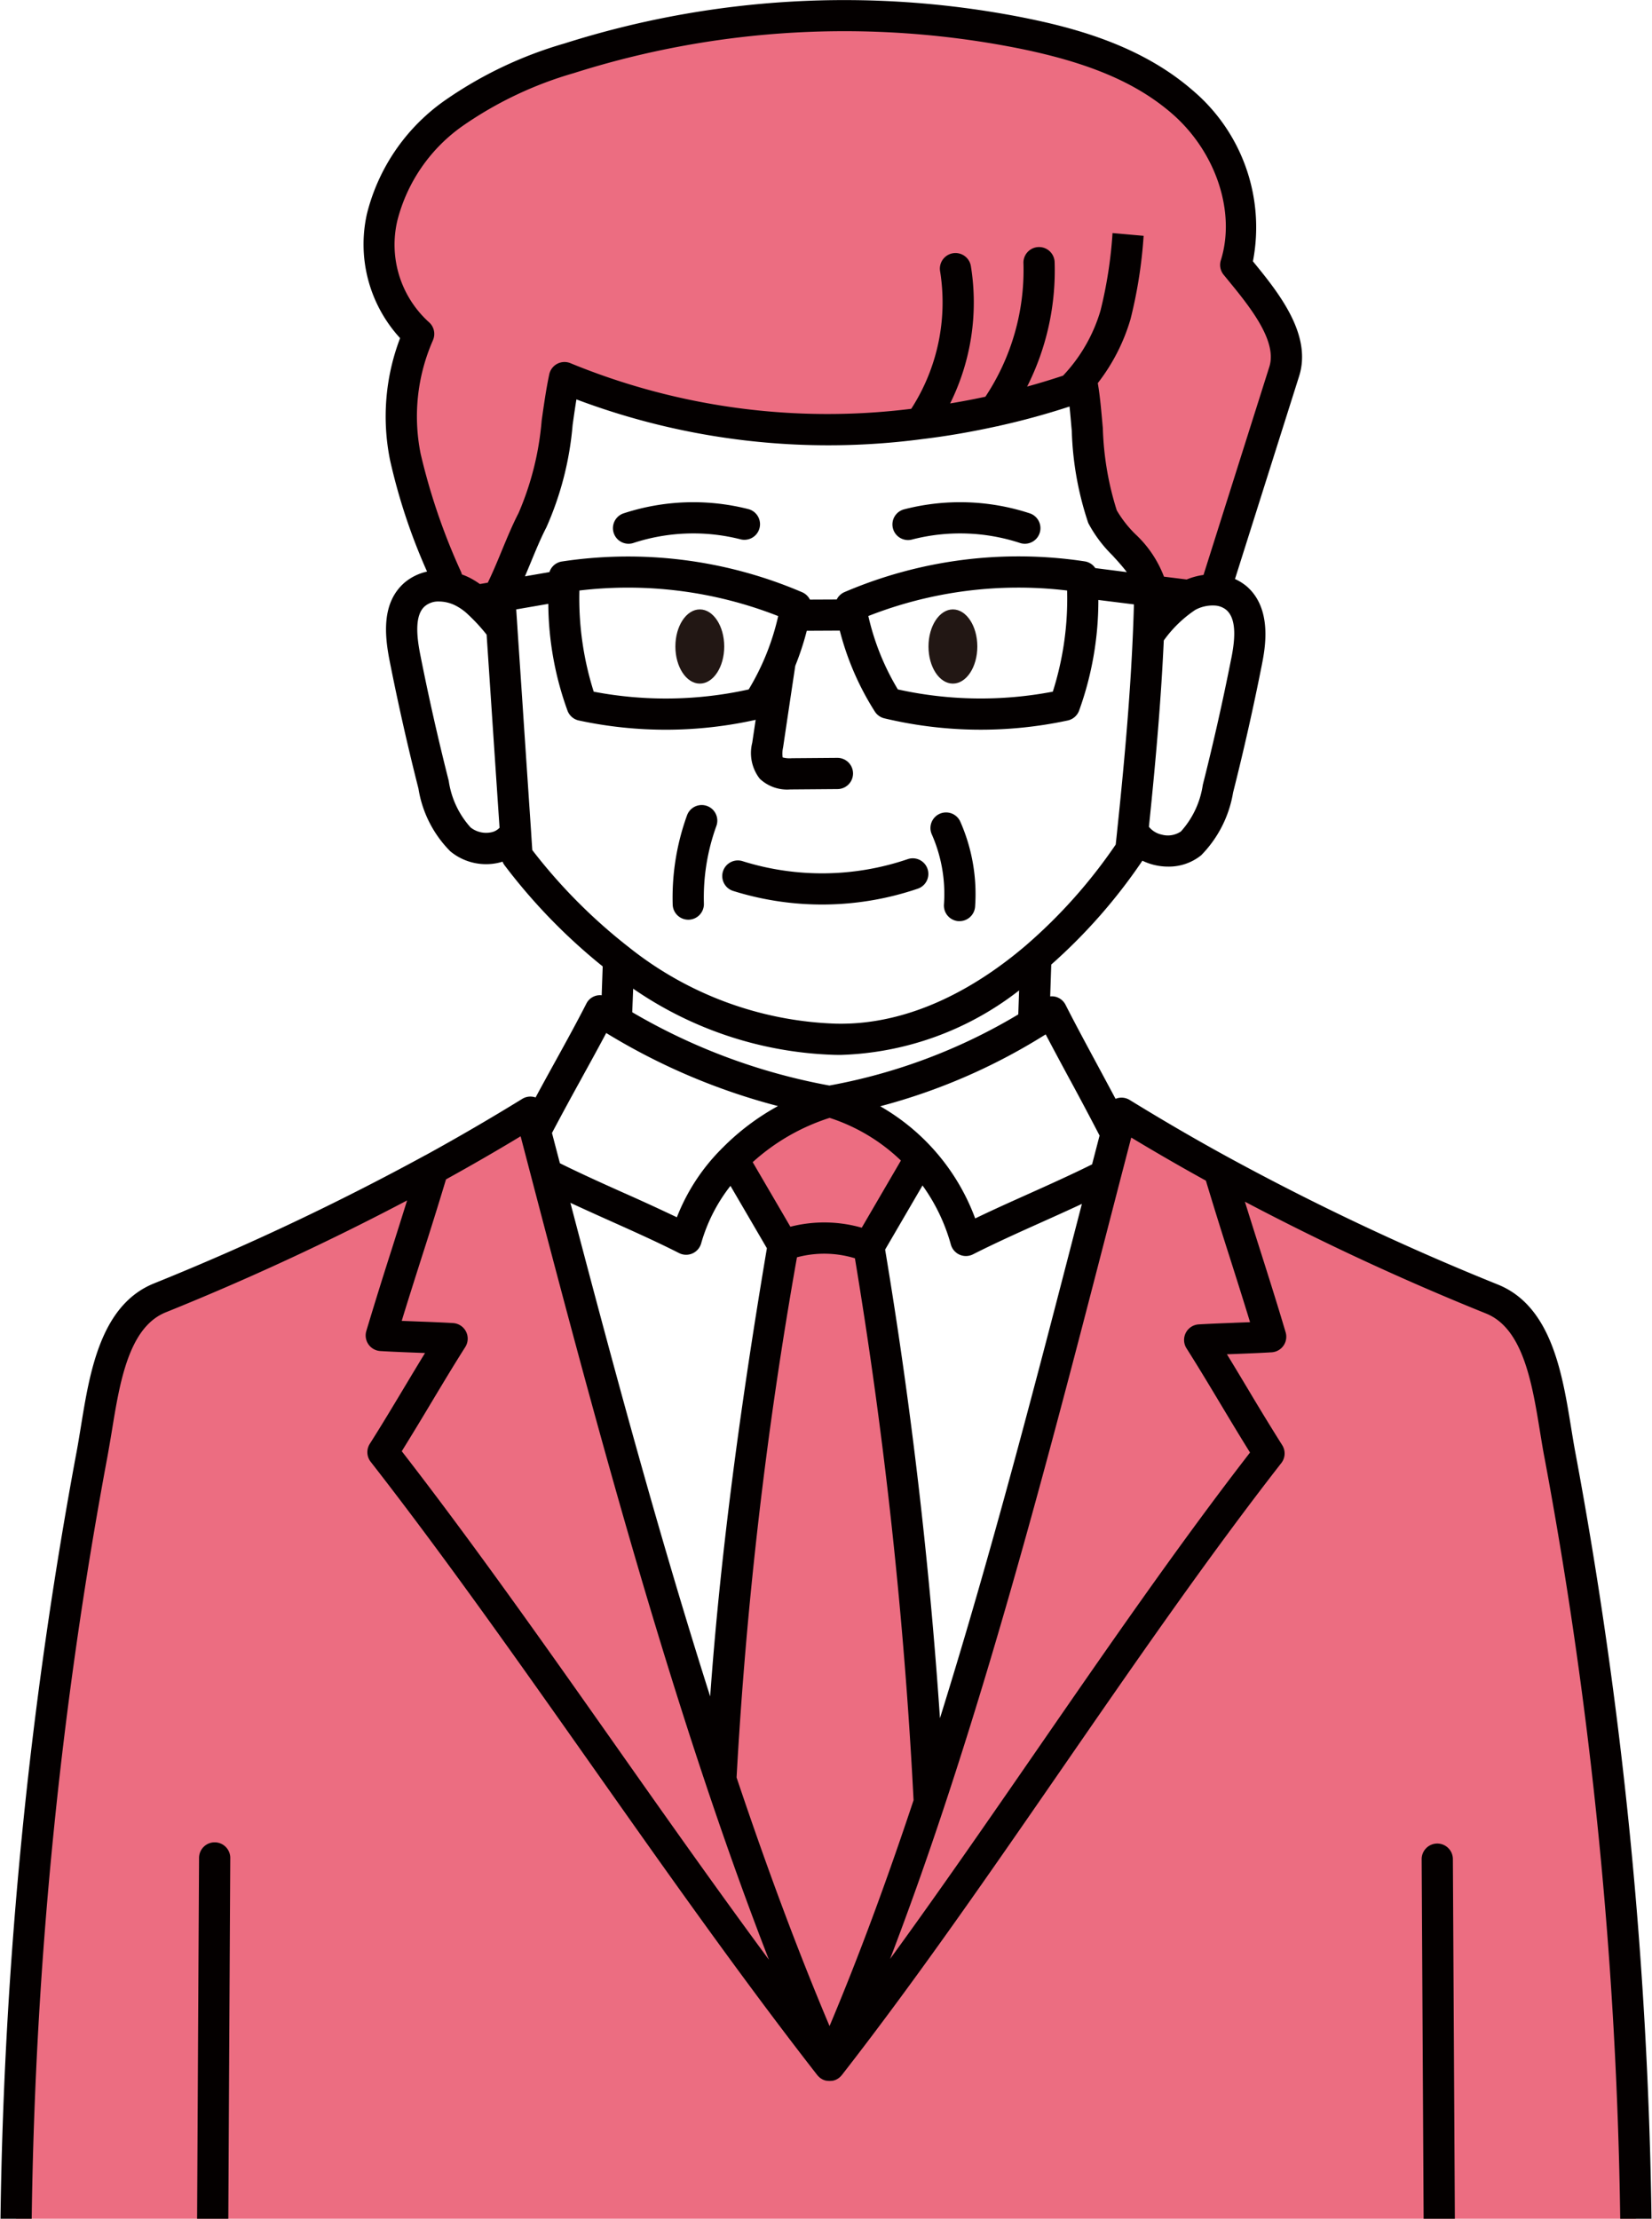 <svg xmlns="http://www.w3.org/2000/svg" width="111.937" height="150.337" viewBox="0 0 111.937 150.337"><defs><clipPath id="clip-path"><path id="Rectangle_696" data-name="Rectangle 696" fill="none" d="M0 0h111.937v150.336H0z"/></clipPath></defs><g id="img_illust_08" clip-path="url(#clip-path)"><g id="グループ_1653" data-name="グループ 1653"><g id="グループ_1651" data-name="グループ 1651" transform="translate(1.086 1.054)"><path id="パス_2205" data-name="パス 2205" d="M3704.406 318.762h-96.434a303.5 303.5 0 015.148-51.824c.71-3.794 1.012-9.123 4.589-10.574a175.865 175.865 0 0018.513-8.746c-1.115 3.767-2.4 7.525-3.514 11.293 1.532.094 3.287.127 4.816.217-1.6 2.517-3.1 5.175-4.7 7.692 9.942 12.746 20.015 28.417 30.272 41.564 9.993-12.809 19.794-28.667 29.785-41.477-1.6-2.517-3.1-5.175-4.7-7.692 1.532-.091 3.284-.124 4.815-.217-1.115-3.767-2.389-7.523-3.5-11.293a174.342 174.342 0 0018.5 8.743c3.577 1.453 3.882 6.779 4.592 10.577a303.3 303.3 0 015.145 51.736z" transform="translate(-3607.972 -169.479)" fill="#ec6d81"/><path id="パス_2206" data-name="パス 2206" d="M3721.593 30.941a47.274 47.274 0 01-24.1-3.112c-.665 3.139-.695 6.81-2.172 9.659-.792 1.528-1.438 3.48-2.229 5.012l.009.157-1.614.278a4.772 4.772 0 00-.818-.559 3.563 3.563 0 00-1.674-.432l.52-.529a43.067 43.067 0 01-2.8-8.205 13.916 13.916 0 01.9-8.341 8.131 8.131 0 01-2.471-7.916 12.333 12.333 0 014.837-7.033 26.227 26.227 0 017.837-3.731 61.42 61.42 0 0130.449-1.746c3.982.785 8.018 2.042 11.084 4.7s4.84 7.175 3.625 11.051c1.625 1.994 4.063 4.764 3.287 7.217-1.544 4.876-3.139 9.927-4.683 14.807a3.507 3.507 0 00-1.761.377l-2.664-.332v-.178c.027-1.665-2.532-3.311-3.208-4.834-.994-2.242-.934-6.462-1.363-8.879-.241.085-.483.169-.725.248a49.712 49.712 0 01-5.209 1.45 50.7 50.7 0 01-5.057.871z" transform="translate(-3660.325 -3.295)" fill="#ec6d81"/><path id="パス_2207" data-name="パス 2207" d="M3787.087 282.548c4.631-13.948 8.429-28.972 11.93-42.492.248-.945.49-1.885.731-2.812q.181-.7.363-1.387 3.258 2.012 6.613 3.849c1.115 3.77 2.39 7.525 3.5 11.293-1.531.094-3.284.127-4.815.217 1.6 2.517 3.1 5.175 4.7 7.692-9.991 12.809-19.791 28.667-29.785 41.477 2.455-5.577 4.694-11.598 6.763-17.837z" transform="translate(-3725.206 -161.479)" fill="#ec6d81"/><path id="パス_2208" data-name="パス 2208" d="M3802.943 129.1c.915 0 1.656 1.124 1.656 2.514s-.74 2.513-1.656 2.513-1.653-1.127-1.653-2.513.74-2.514 1.653-2.514z" transform="translate(-3739.463 -88.862)" fill="#221714"/><path id="パス_2209" data-name="パス 2209" d="M3772.575 237.209h-.006l-3.488 5.983a8.189 8.189 0 00-5.8-.088c-1.118-1.919-2.278-3.9-3.4-5.819a15.2 15.2 0 016.541-3.93 13.525 13.525 0 016.153 3.854z" transform="translate(-3711.298 -159.78)" fill="#ec6d81"/><path id="パス_2210" data-name="パス 2210" d="M3767.32 262.891a325.372 325.372 0 014.1 37.655c-2.07 6.238-4.308 12.26-6.758 17.837-2.649-6.027-5.094-12.58-7.369-19.368a302.236 302.236 0 014.224-36.211 8.189 8.189 0 015.803.087z" transform="translate(-3709.537 -179.475)" fill="#ec6d81"/><path id="パス_2211" data-name="パス 2211" d="M3708.336 280.837c2.275 6.788 4.719 13.341 7.369 19.368-10.257-13.148-20.329-28.818-30.271-41.564 1.6-2.517 3.1-5.175 4.7-7.692-1.529-.091-3.284-.124-4.816-.217 1.115-3.767 2.4-7.526 3.513-11.293q3.349-1.84 6.607-3.846c.112.429.227.861.338 1.3l.761 2.909c3.413 13.032 7.263 27.498 11.799 41.035z" transform="translate(-3660.581 -161.3)" fill="#ec6d81"/><path id="パス_2212" data-name="パス 2212" d="M3749.323 129.1c.913 0 1.653 1.124 1.653 2.514s-.74 2.513-1.653 2.513-1.656-1.127-1.656-2.513.739-2.514 1.656-2.514z" transform="translate(-3702.99 -88.862)" fill="#221714"/></g><g id="Group_2138" data-name="Group 2138" fill="#040000"><path id="Path_2447" data-name="Path 2447" d="M3758.244 184.044a20.141 20.141 0 0012.542-.144 1.057 1.057 0 00-.686-2 18 18 0 01-11.216.128 1.058 1.058 0 00-.64 2.016z" transform="translate(-3708.596 -123.686)"/><path id="Path_2448" data-name="Path 2448" d="M3748.14 178.324h.03a1.058 1.058 0 001.028-1.087 14.233 14.233 0 01.846-5.266 1.057 1.057 0 10-1.989-.719 16.353 16.353 0 00-.972 6.045 1.058 1.058 0 001.057 1.027z" transform="translate(-3701.503 -116.007)"/><path id="Path_2449" data-name="Path 2449" d="M3802.627 178.364a1.057 1.057 0 00.979 1.131h.077a1.058 1.058 0 001.054-.981 12.148 12.148 0 00-1-5.754 1.057 1.057 0 10-1.935.853 10.017 10.017 0 01.825 4.751z" transform="translate(-3738.666 -117.081)"/><path id="Path_2450" data-name="Path 2450" d="M3743.64 106.871a15.144 15.144 0 00-8.473.279 1.057 1.057 0 10.657 2.01 13.026 13.026 0 017.292-.24 1.058 1.058 0 00.524-2.049z" transform="translate(-3692.906 -72.369)"/><path id="Path_2451" data-name="Path 2451" d="M3803.023 107.15a15.145 15.145 0 00-8.473-.279 1.058 1.058 0 10.524 2.049 13.026 13.026 0 017.291.24 1.057 1.057 0 00.657-2.01z" transform="translate(-3733.252 -72.369)"/><path id="Path_2452" data-name="Path 2452" d="M3647.433 390.318h-.006a1.057 1.057 0 00-1.057 1.051q-.069 12.227-.133 24.45l-.046 8.341a1.058 1.058 0 001.052 1.063h.006a1.058 1.058 0 001.058-1.052l.045-8.341q.065-12.223.133-24.449a1.058 1.058 0 00-1.052-1.063z" transform="translate(-3632.882 -265.487)"/><path id="Path_2453" data-name="Path 2453" d="M3716.481 150.322a305.359 305.359 0 00-5.163-51.917c-.1-.532-.19-1.092-.287-1.686-.594-3.657-1.332-8.207-4.95-9.677a174.061 174.061 0 01-18.391-8.689c-2.21-1.21-4.418-2.5-6.565-3.821a1.059 1.059 0 00-.948-.083l-.011.006c-.4-.749-.81-1.514-1.216-2.267-.751-1.394-1.529-2.836-2.174-4.106a1.056 1.056 0 00-.676-.544 1.042 1.042 0 00-.364-.024l.073-2.158a37.271 37.271 0 006.175-7.037 3.873 3.873 0 00.855.3 4.018 4.018 0 00.879.1 3.485 3.485 0 002.248-.768 7.9 7.9 0 002.162-4.247c.724-2.86 1.382-5.782 1.955-8.682.2-1.028.747-3.759-1.04-5.3a3.469 3.469 0 00-.785-.49l1.71-5.409 2.635-8.333c.895-2.825-1.405-5.679-3.13-7.782a12.154 12.154 0 00-4.1-11.6c-3.511-3.047-8.029-4.24-11.574-4.94a62.647 62.647 0 00-30.975 1.777 27.469 27.469 0 00-8.149 3.892 13.319 13.319 0 00-5.236 7.656 9.4 9.4 0 002.248 8.418 14.886 14.886 0 00-.681 8.265 39.9 39.9 0 002.508 7.553 3.564 3.564 0 00-1.514.738c-1.567 1.352-1.372 3.535-1.027 5.286.572 2.9 1.231 5.821 1.958 8.682a7.743 7.743 0 002.158 4.248 3.79 3.79 0 002.432.871 3.7 3.7 0 00.72-.07 3.484 3.484 0 00.387-.1 1.054 1.054 0 00.137.245 38.942 38.942 0 006.65 6.852l-.069 1.957a1.031 1.031 0 00-1.04.568c-.644 1.265-1.425 2.683-2.182 4.055-.421.763-.847 1.539-1.257 2.3a1.054 1.054 0 00-.9.094 152.96 152.96 0 01-6.553 3.815h-.007a175.386 175.386 0 01-18.4 8.693c-3.613 1.464-4.35 6.011-4.943 9.665-.1.6-.188 1.16-.288 1.694a305.417 305.417 0 00-5.166 52c-.03 2.037-.037 4.1-.021 6.13a1.057 1.057 0 001.057 1.049h.009a1.058 1.058 0 001.049-1.066c-.017-2.014-.009-4.06.021-6.083a303.235 303.235 0 015.13-51.643c.1-.559.2-1.135.3-1.744.535-3.293 1.14-7.026 3.648-8.043a177.609 177.609 0 0016.358-7.583c-.333 1.069-.671 2.134-1 3.18a306.6 306.6 0 00-1.764 5.669 1.058 1.058 0 00.95 1.355c.794.049 1.654.082 2.485.113l.545.021c-.477.779-.947 1.562-1.407 2.33-.759 1.266-1.544 2.576-2.336 3.823a1.056 1.056 0 00.059 1.217c4.916 6.3 9.975 13.48 14.868 20.421 5.024 7.128 10.219 14.5 15.4 21.144 0 .005.009.008.013.013l.04.045.038.039.052.048c.012.01.021.022.032.031.009.007.018.011.027.017l.039.026.043.028a.959.959 0 00.07.039l.035.017.013.007.023.007.032.013a1.016 1.016 0 00.1.031c.013 0 .026.009.039.012h.043a1.059 1.059 0 00.138.013h.1a1.046 1.046 0 00.127-.012h.048c.011 0 .021-.008.032-.011.033-.009.066-.018.1-.029l.04-.015.022-.007.017-.01.03-.015.06-.033.055-.034.047-.033.016-.011.03-.027a.805.805 0 00.063-.057l.044-.047.029-.034c0-.005.01-.009.014-.014l.03-.038c5.009-6.424 10.042-13.713 14.909-20.762 4.854-7.03 9.873-14.3 14.846-20.676a1.057 1.057 0 00.058-1.217 173.4 173.4 0 01-2.336-3.823c-.461-.768-.93-1.551-1.407-2.33l.543-.021c.832-.032 1.691-.065 2.486-.113a1.057 1.057 0 00.949-1.355c-.559-1.889-1.166-3.8-1.753-5.65a542.951 542.951 0 01-1.008-3.2 176.231 176.231 0 0016.35 7.58c2.514 1.021 3.12 4.758 3.655 8.055.1.607.191 1.179.3 1.736a303.183 303.183 0 015.127 51.559c.033 2.054.041 4.129.024 6.168a1.058 1.058 0 001.049 1.066h.009a1.057 1.057 0 001.057-1.049c.022-2.057.014-4.149-.019-6.217zM3643.226 81.5c.895.417 1.8.824 2.686 1.221 1.562.7 3.177 1.423 4.674 2.183a1.058 1.058 0 001.5-.654 11.333 11.333 0 011.986-3.9l1.152 1.973 1.316 2.255c-1.955 11.606-3.2 21.419-3.843 30.365-3.497-10.991-6.586-22.443-9.471-33.443zm4.254-14.51a25.335 25.335 0 0013.638 4.484q.207.005.412.005a20.653 20.653 0 0012.1-4.371l-.056 1.626a38.236 38.236 0 01-12.8 4.819 41 41 0 01-13.358-4.966zm13.307 8.752a12.525 12.525 0 014.834 2.893l-2.654 4.552a9.232 9.232 0 00-4.835-.067l-1.087-1.863q-.736-1.259-1.466-2.512a14.177 14.177 0 015.208-3zm-2.209 9.45a7.125 7.125 0 013.927.066 325.622 325.622 0 013.974 36.718c-1.89 5.684-3.762 10.719-5.693 15.305-2.113-5-4.184-10.536-6.3-16.844a294.579 294.579 0 014.091-35.242zm9.689 31.229a327.776 327.776 0 00-3.715-31.751l2.533-4.346a12.6 12.6 0 011.921 4.005 1.058 1.058 0 001.5.661c1.5-.76 3.114-1.486 4.678-2.188.892-.4 1.8-.809 2.7-1.229l-.242.935c-2.766 10.692-5.842 22.603-9.376 33.916zm8.823-43.232a220.942 220.942 0 011.992 3.754l-.189.729-.318 1.222c-1.378.685-2.838 1.343-4.258 1.98-1.212.544-2.456 1.1-3.663 1.684a14.562 14.562 0 00-6.435-7.6 40.34 40.34 0 0010.965-4.718l.247-.153c.525 1.003 1.099 2.067 1.658 3.104zm-.207-33.18a20.76 20.76 0 01-.969 6.856 25.98 25.98 0 01-10.5-.152 16.841 16.841 0 01-2-4.973 27.809 27.809 0 0113.468-1.728zm1.909-1.516a1.056 1.056 0 00-.717-.456 29.929 29.929 0 00-16.278 2.083 1.054 1.054 0 00-.525.5l-1.816.008a1.052 1.052 0 00-.529-.5 29.934 29.934 0 00-16.278-2.082 1.054 1.054 0 00-.843.718l-1.658.287.371-.887c.345-.837.7-1.7 1.078-2.427a21.478 21.478 0 001.78-6.943c.084-.6.166-1.171.257-1.732a48.421 48.421 0 0023.426 2.691c1.689-.2 3.388-.5 5.047-.864a1.087 1.087 0 00.2-.044 50.32 50.32 0 004.739-1.3c.056.52.1 1.084.154 1.666a21.514 21.514 0 001.117 6.231 8.913 8.913 0 001.636 2.187c.325.356.689.754.975 1.137zm-21.485 3.249a16.731 16.731 0 01-2 4.973 25.973 25.973 0 01-10.5.152 20.932 20.932 0 01-.972-6.855 27.818 27.818 0 0113.472 1.733zm30.7 2.866a166.777 166.777 0 01-1.93 8.573 6.019 6.019 0 01-1.481 3.155 1.571 1.571 0 01-1.294.218 1.534 1.534 0 01-.877-.532c.523-5.014.845-9.046 1.008-12.625a8.285 8.285 0 012.147-2.081l.05-.024a2.476 2.476 0 011.243-.263 1.347 1.347 0 01.8.3c.755.654.553 2.186.335 3.282zm-54.093-21.56a1.057 1.057 0 00-.3-1.242 7.084 7.084 0 01-2.109-6.875 11.22 11.22 0 014.438-6.41 25.529 25.529 0 017.523-3.569 60.53 60.53 0 0129.924-1.716c4.882.963 8.15 2.339 10.6 4.462 2.973 2.581 4.334 6.667 3.31 9.936a1.056 1.056 0 00.189.984l.283.346c1.424 1.737 3.375 4.115 2.815 5.884l-2.636 8.333-1.826 5.775a4.6 4.6 0 00-1.14.309l-1.539-.192a7.631 7.631 0 00-1.935-2.877 7.688 7.688 0 01-1.264-1.617 20.391 20.391 0 01-.943-5.553c-.1-1.126-.188-2.19-.343-3.067a13.023 13.023 0 002.219-4.337 31.632 31.632 0 00.887-5.643l-2.107-.187a29.5 29.5 0 01-.813 5.246 10.888 10.888 0 01-2.54 4.416q-1.2.4-2.433.739a17.434 17.434 0 001.862-8.457 1.057 1.057 0 00-2.111.121 15.513 15.513 0 01-2.579 9.024q-1.187.256-2.389.455a15.4 15.4 0 001.406-9.3 1.057 1.057 0 00-2.088.334 13.3 13.3 0 01-1.954 9.33 45.786 45.786 0 01-23.078-3.086 1.057 1.057 0 00-1.45.753c-.215 1.015-.366 2.088-.513 3.126a19.951 19.951 0 01-1.564 6.266c-.418.807-.792 1.715-1.155 2.593-.3.727-.61 1.469-.932 2.129l-.535.092a5.764 5.764 0 00-.586-.368 4.6 4.6 0 00-.636-.283.974.974 0 00-.048-.157 42.417 42.417 0 01-2.742-8.006 12.8 12.8 0 01.833-7.708zm3.916 33.353a1.7 1.7 0 01-1.367-.336 5.981 5.981 0 01-1.48-3.156 163.79 163.79 0 01-1.933-8.572c-.216-1.1-.416-2.629.314-3.26a1.408 1.408 0 01.958-.321 2.52 2.52 0 011.179.305 3.69 3.69 0 01.617.418 12.149 12.149 0 011.432 1.524l.287 4.3c.194 2.9.383 5.733.589 8.782a1.05 1.05 0 01-.595.315zm2.814 1.193c-.029-.437-.058-.868-.085-1.3-.215-3.187-.412-6.127-.612-9.133l-.309-4.6v-.024l-.083-1.245 2.174-.376a21.544 21.544 0 001.309 7.258 1.056 1.056 0 00.759.644 28.021 28.021 0 0011.982-.044l-.232 1.555a2.839 2.839 0 00.509 2.435 2.707 2.707 0 002.081.726h.115l3.072-.024a1.057 1.057 0 00-.009-2.115h-.009l-3.07.024a1.831 1.831 0 01-.627-.053 1.918 1.918 0 01.03-.686q.409-2.758.825-5.523a18.85 18.85 0 00.779-2.373l2.237-.011a18.962 18.962 0 002.373 5.482 1.056 1.056 0 00.645.461 28.08 28.08 0 0012.428.145 1.058 1.058 0 00.761-.645 21.949 21.949 0 001.313-7.52l2.41.3c-.017.625-.04 1.288-.071 2.011-.158 3.7-.492 7.889-1.05 13.187-.036.359-.074.719-.113 1.075a35.163 35.163 0 01-6.092 6.838c-.017.015-.036.028-.052.044-2.919 2.483-7.5 5.393-12.857 5.253a23.738 23.738 0 01-14.028-5.21 36.817 36.817 0 01-6.502-6.55zm3.334 15.478c.565-1.025 1.145-2.077 1.675-3.079l.142.088a43.117 43.117 0 0011.495 4.864 16.248 16.248 0 00-3.749 2.824 1.073 1.073 0 00-.1.1 13.462 13.462 0 00-3 4.611 143.142 143.142 0 00-3.672-1.686c-1.418-.635-2.876-1.292-4.254-1.976l-.537-2.05a210.132 210.132 0 012.001-3.693zM3631.8 98.331a220.9 220.9 0 001.968-3.238c.759-1.266 1.544-2.576 2.336-3.823a1.058 1.058 0 00-.83-1.622c-.759-.045-1.582-.076-2.377-.106l-1.1-.043c.444-1.454.91-2.915 1.363-4.339a300.188 300.188 0 001.638-5.249 150.18 150.18 0 005.056-2.919l.74 2.829c3.524 13.469 7.339 27.738 11.818 41.107l.006.018.006.019c1.43 4.265 2.84 8.183 4.255 11.824-3.506-4.752-7-9.7-10.406-14.541-4.752-6.748-9.666-13.719-14.473-19.917zm56.379-8.7c-.794.03-1.615.062-2.376.106a1.057 1.057 0 00-.83 1.622c.792 1.247 1.577 2.557 2.336 3.823.64 1.068 1.3 2.165 1.968 3.238-4.861 6.28-9.74 13.347-14.463 20.188-3.256 4.715-6.586 9.537-9.927 14.127 1.225-3.195 2.438-6.6 3.657-10.278 4.287-12.909 7.926-26.99 11.137-39.414l.813-3.143q.223-.851.441-1.694l.291-1.12v-.009a150.215 150.215 0 005.06 2.921 314.654 314.654 0 001.639 5.267c.45 1.418.912 2.873 1.354 4.322l-1.096.042z" transform="translate(-3604.577)"/><path id="Path_2454" data-name="Path 2454" d="M3907.894 391.63a1.057 1.057 0 00-1.058-1.052h-.006a1.057 1.057 0 00-1.051 1.063l.133 24.365.045 8.429a1.058 1.058 0 001.058 1.052h.006a1.058 1.058 0 001.052-1.063l-.045-8.429-.134-24.365z" transform="translate(-3809.449 -265.664)"/></g></g></g></svg>